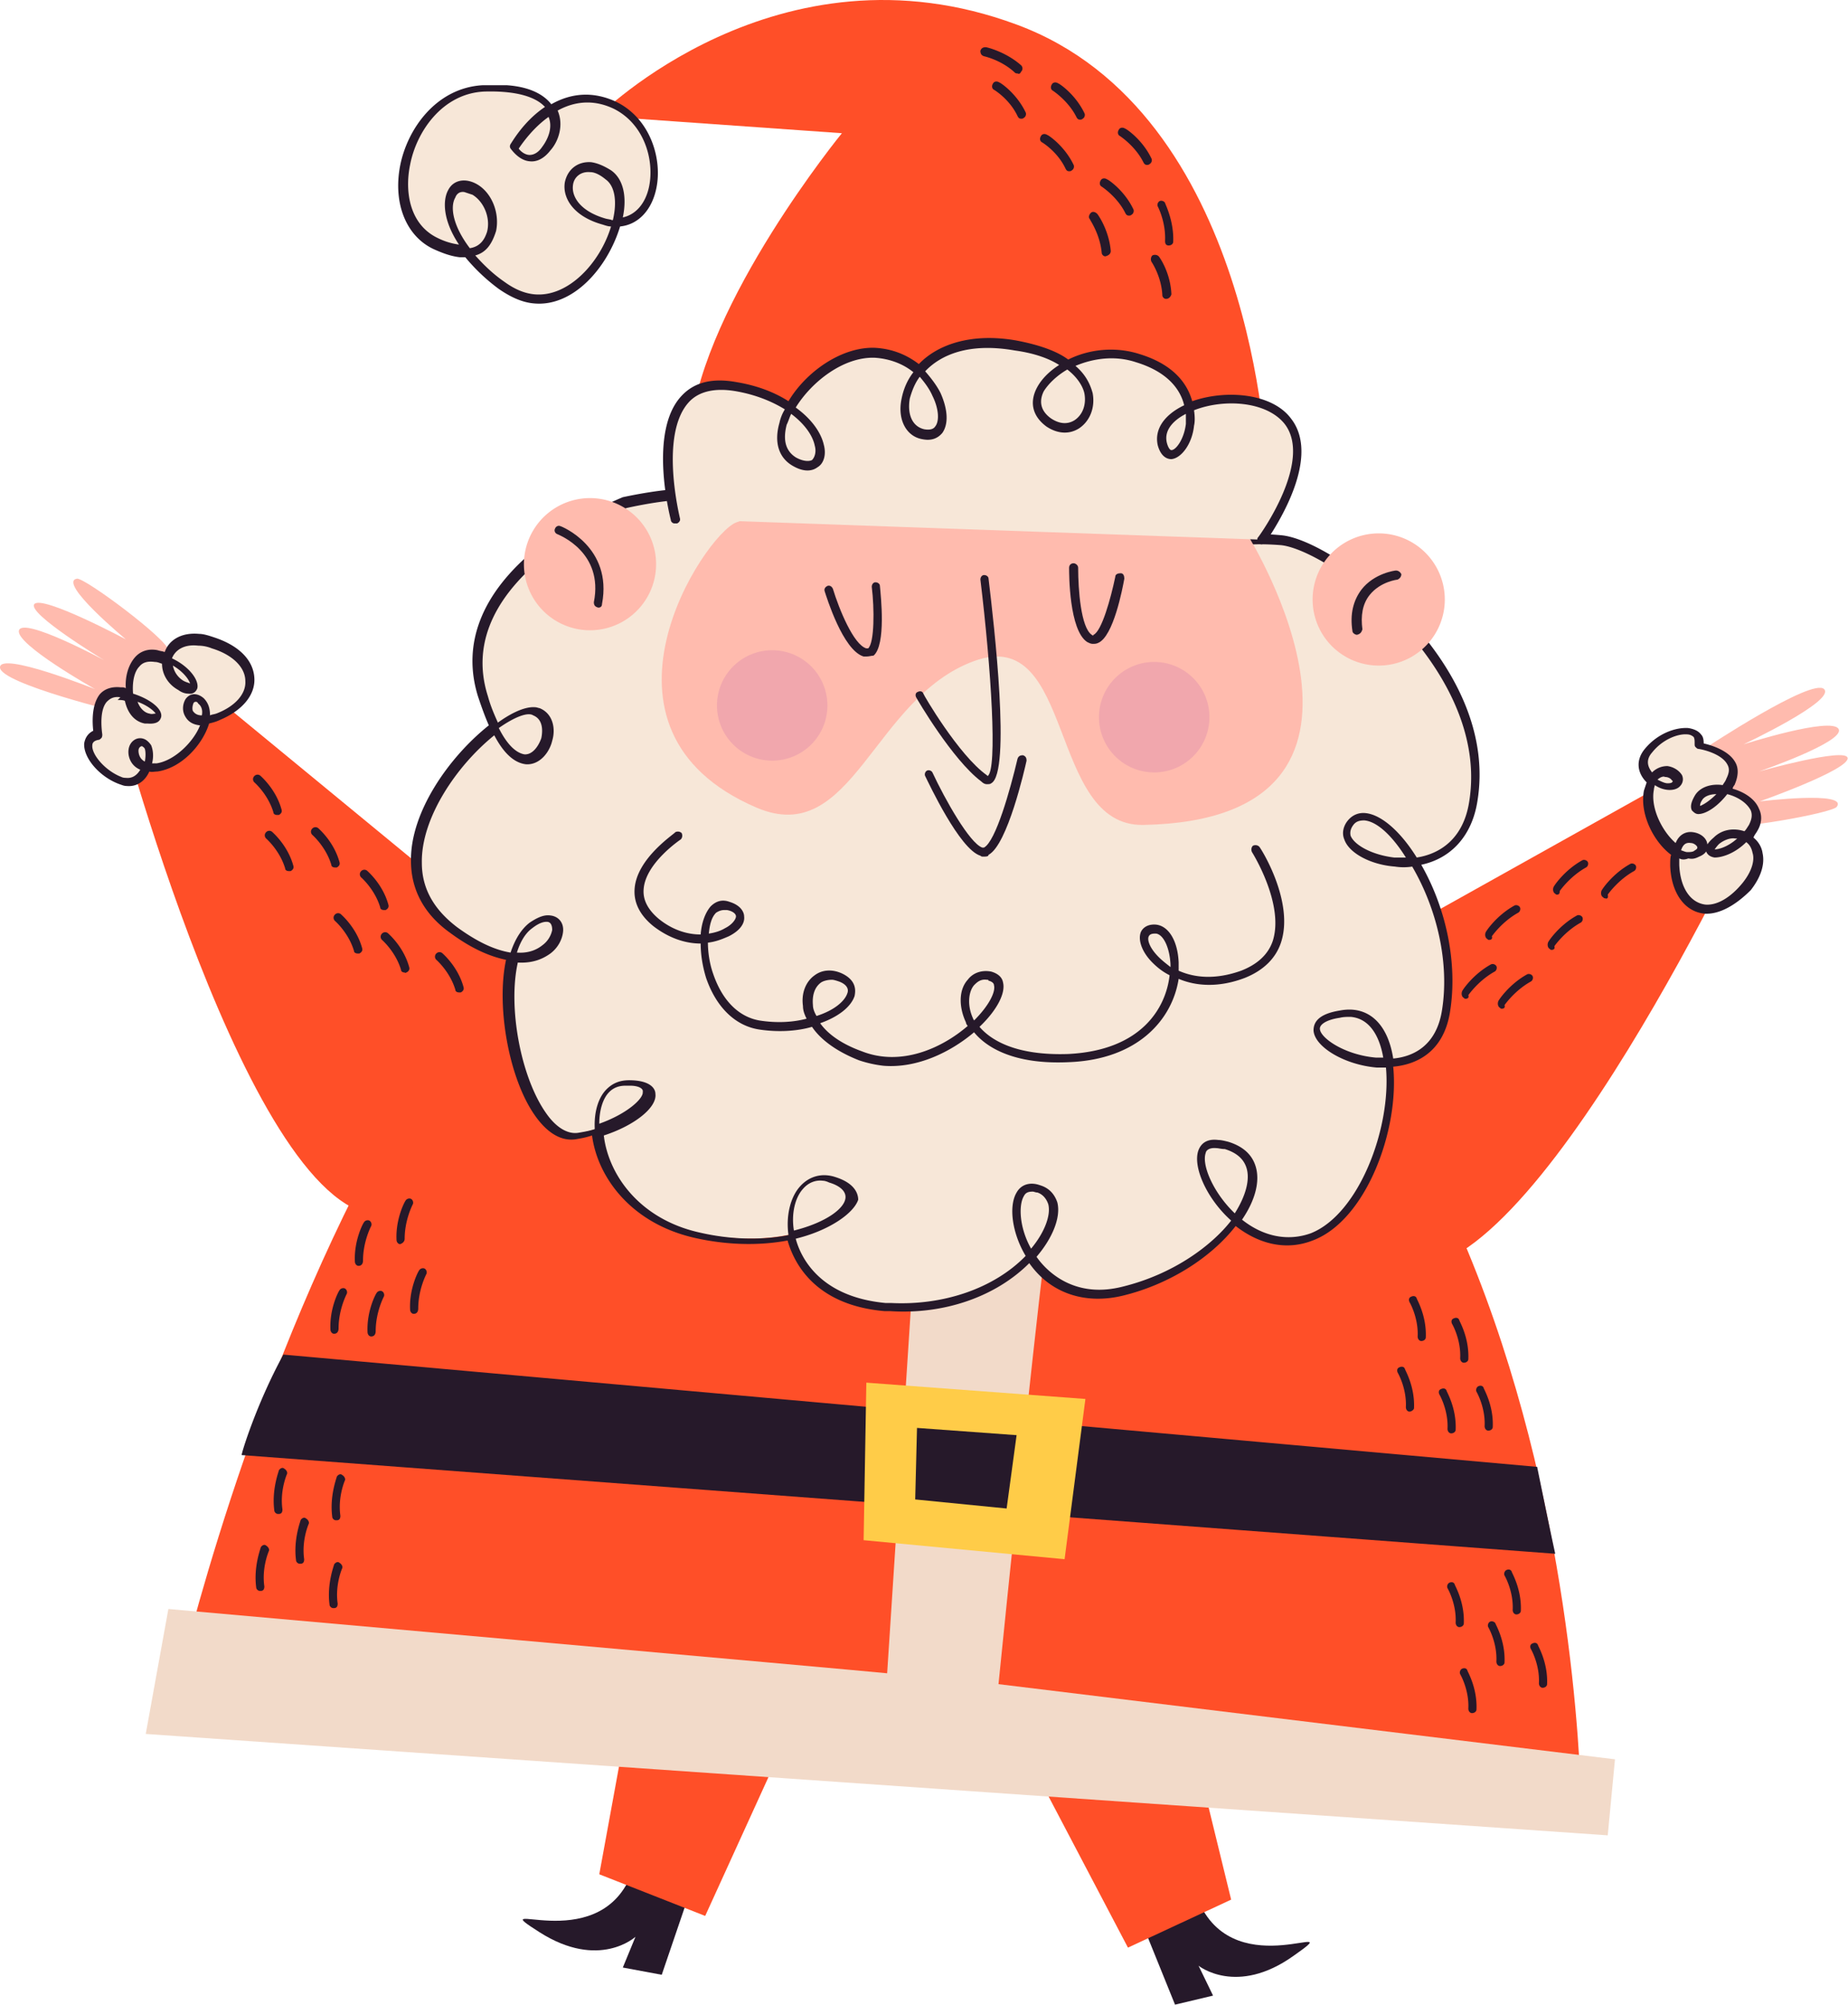 <svg xmlns="http://www.w3.org/2000/svg" width="260" height="282" fill="none" viewBox="0 0 260 282">
  <path fill="#FF4F28" d="M77.818 137.187 22.415 91.591l-6.368 7.133S35.15 171.958 54 170.939l23.817-33.752Zm101.764 3.567 62.662-35.025 4.968 8.151s-31.841 68.776-50.054 64.318l-17.576-37.444Z"/>
  <path fill="#26192A" d="M160.733 270.665 165.318 282l5.349-1.274-2.038-4.203s5.35 4.331 13.374-1.401c8.151-5.731-7.897 4.203-13.246-7.387l-8.024 2.93Z"/>
  <path fill="#FF4F28" d="m166.336 239.079 6.878 28.147-14.519 6.75-13.246-25.218 20.887-9.679Z"/>
  <path fill="#26192A" d="m97.05 266.207-3.948 11.59-5.476-1.019 1.783-4.33s-5.095 4.712-13.5-.637c-8.407-5.349 8.023 3.693 12.863-8.024l8.278 2.42Z"/>
  <path fill="#FF4F28" d="m89.536 235.13-5.222 28.53 14.901 5.858 11.845-25.982-21.524-8.406Z"/>
  <path fill="#FF4F28" d="m24.58 238.569 197.923 17.703s.764-129.911-91.829-148.251C56.804 93.374 24.58 238.569 24.58 238.569Z"/>
  <path fill="#F2DAC9" d="m130.038 155.019-5.222 80.366c-3.566-.382-101.127-9.043-101.127-9.043l-3.184 17.577 205.692 14.264 1.019-10.698-86.735-10.571s7.77-77.565 9.171-79.221c1.273-1.783-19.614-2.674-19.614-2.674Z"/>
  <path fill="#FF4F28" d="M178.181 65.227s-1.655-49.417-35.152-61.771C109.405-9.026 84.187 16.319 84.187 16.319l34.261 2.42s-19.36 23.69-21.27 41.393c0 0 27.256 10.444 81.003 5.095Z"/>
  <path fill="#F7E7D8" d="M87.752 70.576S62.28 80.51 67.757 97.832c5.477 17.321 12.355 4.076 7.642 2.038-4.712-2.038-26.874 19.741-11.717 30.694 15.156 10.954 17.958-5.604 10.953-.636-7.005 4.967-1.656 30.949 6.496 29.548 8.15-1.401 14.01-7.387 7.004-7.515-7.004-.127-6.24 17.704 9.68 21.398 16.048 3.693 27.256-5.222 19.105-7.77-8.152-2.547-9.935 17.194 8.406 18.213 18.213 1.019 27.383-14.519 20.887-16.684-6.495-2.165-2.929 17.958 11.845 14.392 14.774-3.566 23.69-17.576 14.52-20.506-9.171-2.929.509 17.194 11.972 12.737 11.462-4.458 15.793-33.497 3.948-31.332-11.972 2.165 12.736 14.647 15.029-.637 2.292-15.283-9.298-30.949-13.373-26.364-4.076 4.713 14.901 11.081 17.194-3.057 3.057-19.36-20.124-36.17-27.001-36.808-26.619-2.42 8.788 23.435-19.742 30.185-8.278 1.911-10.571-22.16-22.034-24.58-11.335-2.42-13.627 25.345-28.656 26.746-28.275 2.674 21.396-46.87-22.163-37.318Z"/>
  <path fill="#26192A" d="M124.434 184.439c-10.189-.891-12.864-7.26-13.628-9.934-4.075.764-8.66.637-13.118-.382-8.916-2.038-13.628-8.534-14.392-14.392-.764.254-1.401.382-2.165.509-2.038.382-4.076-.764-5.86-3.311-3.693-5.222-5.476-15.411-4.075-21.907-2.42-.509-4.967-1.656-7.896-3.821-3.566-2.547-5.477-5.986-5.477-10.062-.127-6.877 5.35-14.646 10.953-19.104-.51-1.146-1.019-2.547-1.528-4.076-2.293-7.387.51-14.52 8.151-20.76 5.732-4.712 11.972-7.132 12.227-7.26 4.84-1.02 8.66-1.4 11.59-1.146 3.312.255 5.604 1.4 6.878 3.31 2.674 4.077.382 11.082-1.911 17.96-2.037 5.986-4.075 12.227-2.037 15.283 1.146 1.783 3.693 2.42 7.641 2.166 7.515-.637 11.845-8.28 15.666-15.03 3.694-6.622 7.26-12.863 13.246-11.59 6.113 1.274 9.68 8.407 12.736 14.647 2.802 5.604 5.35 10.699 8.916 9.935 5.222-1.274 8.533-3.184 10.189-5.986 2.165-3.694.891-8.406-.382-12.61-1.019-3.82-2.038-7.386-.255-9.552 1.528-1.91 4.84-2.547 10.316-2.037 4.586.382 14.138 6.622 20.633 14.9 4.076 5.223 8.534 13.247 7.005 22.544-.764 4.84-3.693 8.024-7.896 8.916 3.566 6.241 5.094 13.883 4.075 20.505-.891 6.114-5.094 7.642-8.023 7.897.891 8.915-3.821 21.652-11.336 24.454-3.566 1.401-7.387.637-10.826-2.038-3.566 4.585-9.552 8.279-15.92 9.807-5.349 1.274-10.189-.382-13.119-4.585-4.712 4.712-11.972 7.26-19.614 6.75h-.764Zm-12.481-10.189c.636 2.42 3.184 8.151 12.609 9.043h.764c7.387.382 14.519-2.038 18.977-6.623-1.911-3.184-2.42-7.005-1.274-8.915.637-1.147 1.911-1.529 3.312-1.019 1.273.382 2.038 1.273 2.42 2.42.509 2.037-.637 4.967-2.93 7.641 1.147 1.656 3.694 4.203 7.769 4.585 1.401.128 2.802 0 4.331-.382 7.26-1.783 12.609-5.858 15.283-9.297-3.438-3.057-5.476-7.642-4.585-9.935.255-.636.892-1.655 2.802-1.401.382 0 .892.128 1.401.255 2.038.637 3.312 1.783 3.821 3.439.637 2.038 0 4.712-1.91 7.514 3.057 2.42 6.495 3.057 9.679 1.911 6.751-2.675 11.336-14.774 10.572-23.308h-1.274c-4.585-.382-8.788-2.929-8.915-5.222 0-1.018.509-2.292 3.693-2.802 3.948-.764 6.75 1.784 7.515 6.751 2.802-.255 6.113-1.783 6.877-6.878 1.019-6.495-.637-14.01-4.203-20.123a7.733 7.733 0 0 1-2.42 0c-3.439-.255-6.495-1.911-7.132-3.821-.382-.892-.127-1.911.509-2.675.637-.764 1.529-1.146 2.548-1.019 2.165.255 4.839 2.547 7.132 6.241 2.547-.382 6.496-2.038 7.387-7.897 1.401-8.788-2.929-16.557-6.75-21.524-6.623-8.533-15.921-14.137-19.742-14.52-4.967-.381-8.023.128-9.17 1.529-1.401 1.783-.509 4.84.51 8.533 1.273 4.458 2.674 9.425.254 13.628-1.783 3.057-5.349 5.222-10.953 6.496-.509.127-1.019.127-1.528.127-3.694-.382-6.114-5.094-8.788-10.698-3.057-5.987-6.368-12.864-11.972-14.01-5.095-1.02-8.279 4.457-11.973 11.08-3.948 7.005-8.406 14.902-16.557 15.666-4.458.382-7.387-.51-8.788-2.675-2.293-3.566-.255-9.807 1.91-16.43 2.166-6.495 4.331-13.246 2.038-16.812-2.038-3.184-7.769-3.693-17.066-1.655-.128.127-24.836 9.807-19.487 26.49.382 1.402.892 2.549 1.4 3.695 1.402-1.019 3.567-2.293 5.223-2.165.255 0 .51.127.637.127 1.91.764 2.292 2.929 1.783 4.585-.382 1.656-1.783 3.439-3.694 3.312-1.146-.128-2.802-.892-4.457-4.076-5.222 4.203-10.317 11.59-10.19 17.958 0 3.694 1.783 6.623 4.968 9.043 2.802 2.038 5.222 3.184 7.514 3.566.637-1.91 1.528-3.311 2.675-4.203 1.146-.764 2.037-1.146 2.929-1.019 1.146.128 1.91 1.019 1.783 2.293-.127 1.146-.764 2.292-1.783 3.057-.892.636-2.293 1.401-4.585 1.273-1.401 6.241.382 16.048 3.948 21.143 1.401 2.037 3.057 3.056 4.585 2.802.764-.128 1.529-.255 2.293-.51-.128-2.42.51-4.458 1.656-5.604.891-.891 1.91-1.274 3.184-1.274 2.929 0 3.693 1.147 3.693 1.911.255 1.91-2.93 4.458-7.26 5.859.637 5.476 4.968 11.717 13.374 13.628 4.33 1.018 8.788 1.146 12.609.382-.382-2.675.254-5.35 1.655-6.878 1.274-1.401 3.057-1.91 4.968-1.274 2.802.892 3.184 2.42 3.184 3.184-.637 1.911-4.076 4.331-8.788 5.477Zm3.82-8.151c-1.018-.128-2.037.255-2.802 1.146-1.146 1.274-1.655 3.566-1.273 5.859 4.585-1.146 7.26-3.184 7.26-4.713 0-1.146-1.401-1.783-2.293-2.037-.255-.128-.637-.255-.892-.255Zm29.549 1.528c-.637 0-1.019.128-1.274.637-.764 1.274-.637 4.458 1.019 7.387 1.911-2.292 2.802-4.712 2.42-6.241-.255-.764-.764-1.401-1.528-1.655-.255 0-.51-.128-.637-.128Zm25.855-6.113c-1.274-.128-1.529.509-1.529.637-.637 1.655 1.019 5.604 4.076 8.533 1.528-2.42 2.165-4.713 1.656-6.368-.382-1.274-1.401-2.165-3.057-2.675-.51 0-.892-.127-1.146-.127Zm-82.532-8.788h-.637c-.891 0-1.656.254-2.292.891-.892.892-1.401 2.547-1.401 4.458 3.948-1.401 6.24-3.566 6.113-4.458.127-.509-.637-.891-1.783-.891Zm101.381-9.68c-.509 0-1.018 0-1.528.127-1.783.255-2.802.892-2.802 1.529 0 1.273 3.439 3.693 7.897 4.075h1.019c-.383-2.292-1.529-5.476-4.586-5.731ZM76.928 129.673c-.255 0-.892 0-2.038.891-.892.637-1.656 1.783-2.165 3.439 1.783.128 2.929-.509 3.566-1.019a3.529 3.529 0 0 0 1.4-2.165c0-.509-.127-1.146-.763-1.146Zm115.009-14.265c-.637 0-1.146.127-1.528.637-.383.509-.51 1.019-.383 1.528.51 1.274 2.93 2.675 6.114 3.057h1.656c-1.911-3.057-4.076-5.095-5.859-5.222Zm-121.76-12.991c1.529 3.057 2.93 3.566 3.567 3.694 1.146.127 2.037-1.147 2.42-2.293.254-1.274.127-2.675-1.147-3.184-.764-.51-2.675.255-4.84 1.783Z"/>
  <path fill="#FFBBAE" d="M239.953 105.219s15.029-9.935 16.684-8.28c1.656 1.657-11.335 7.77-11.335 7.77s12.354-3.948 13.373-2.165c1.019 1.783-11.208 5.986-11.208 5.986s12.227-3.439 12.482-1.91c.254 1.656-12.355 6.113-12.355 6.113s12.482-1.528 10.826.764c-.636.892-15.028 3.439-16.175 2.548-1.146-1.019-2.292-10.826-2.292-10.826Zm-222.505-4.84S0 96.176 0 93.884c0-2.293 13.373 3.056 13.373 3.056S2.037 90.572 2.674 88.662c.637-1.91 11.972 4.203 11.972 4.203s-10.953-6.623-9.807-7.897c1.147-1.273 12.864 4.967 12.864 4.967s-9.68-8.023-6.878-8.533c1.147-.127 12.737 8.533 12.864 10.062.127 1.528-6.241 8.915-6.241 8.915Zm158.186-24.963s24.708 39.865-14.774 40.629c-13.501.255-9.553-28.275-23.817-23.053-14.265 5.222-17.067 26.364-30.568 20.633-25.6-10.953-7.387-38.337-2.929-40.12 4.458-1.783 47.379-10.697 72.088 1.91Z"/>
  <path fill="#26192A" d="M138.826 110.314c-.254 0-.509-.128-.764-.382-4.075-3.057-9.043-11.59-9.17-11.845-.127-.255-.127-.637.255-.764.255-.128.637-.128.764.254 0 .128 4.967 8.661 8.915 11.463l.128.127c1.401-.891.509-15.028-1.019-27.637 0-.383.255-.637.509-.637.382 0 .637.254.637.51.764 6.367 3.184 27.255.382 28.783-.127.128-.382.128-.637.128Z"/>
  <path fill="#26192A" d="M138.316 120.503c-.127 0-.254 0-.382-.128-2.929-.891-7.259-10.189-7.769-11.208-.127-.254 0-.636.255-.764.255-.127.637 0 .764.255 1.783 3.821 5.222 9.934 7.005 10.571h.255c1.656-.891 3.693-8.151 4.712-12.482.128-.382.382-.509.764-.509.383.127.51.382.51.764-.255 1.146-2.675 11.845-5.349 13.246 0 .255-.382.255-.765.255Zm-16.43-28.148h-.382c-2.929-.891-5.222-8.406-5.476-9.17-.128-.382.127-.637.382-.764.382-.128.636.127.764.382.891 2.93 2.929 7.896 4.712 8.406h.255c.892-.764.892-5.604.509-8.66 0-.383.255-.638.51-.638.382 0 .637.255.637.51.127 1.4.891 8.278-.892 9.807-.255 0-.637.127-1.019.127Zm31.841-1.782c-.255 0-.509-.128-.764-.255-2.547-1.656-2.547-9.552-2.547-10.444 0-.382.254-.637.636-.637.255 0 .637.255.637.637 0 3.057.382 8.406 1.911 9.425.127.127.254.127.254 0 1.147-.51 2.42-5.095 3.057-8.151 0-.382.382-.51.764-.51s.51.382.51.764c-.255 1.4-1.529 8.152-3.694 9.043-.255.128-.509.128-.764.128Z"/>
  <path fill="#F1A7AD" d="M162.388 108.658a7.77 7.77 0 1 0 0-15.54 7.77 7.77 0 0 0 0 15.54Zm-53.747-1.656a7.762 7.762 0 0 0 7.769-7.77 7.768 7.768 0 1 0-14.947 2.973 7.773 7.773 0 0 0 7.178 4.797Z"/>
  <path fill="#F7E7D8" d="M94.887 72.996S89.41 51.726 103.42 54.4c14.01 2.547 13.882 13.755 8.278 10.444-5.731-3.312 2.802-15.538 11.336-15.284 9.17.255 12.354 12.482 6.877 11.463-5.476-1.02-2.802-15.156 12.992-12.482 15.793 2.675 10.316 14.775 4.712 10.826-5.604-3.948 3.694-11.845 12.482-9.043 13.245 4.203 4.839 17.959 3.438 12.1-1.401-5.986 13.119-8.915 17.704-3.184 4.585 5.73-3.566 16.685-3.566 16.685"/>
  <path fill="#26192A" d="M94.885 73.633c-.254 0-.51-.255-.51-.51-.126-.51-3.183-12.481 1.529-17.45 1.783-1.91 4.331-2.546 7.77-1.91 3.056.51 5.476 1.529 7.259 2.676 2.42-4.076 7.387-7.642 12.1-7.515 2.547.128 4.585 1.02 6.241 2.293 2.547-2.675 7.259-4.458 13.755-3.312 3.311.637 5.731 1.529 7.26 2.675 2.802-1.401 6.495-1.91 10.061-.764 4.968 1.528 6.751 4.33 7.387 6.623 4.713-1.656 11.208-1.147 13.883 2.42 4.713 5.986-3.311 16.939-3.566 17.448-.255.255-.637.382-.892.128-.254-.255-.382-.637-.127-.892.127-.127 7.769-10.698 3.694-15.92-2.548-3.184-8.534-3.566-12.737-1.91.128.89.128 1.655 0 2.164-.255 2.548-1.783 4.586-3.184 4.713-.382 0-1.401-.127-1.91-1.91-.51-2.166.764-4.203 3.566-5.605 0 0 .127 0 .127-.127-.509-2.038-2.165-4.585-6.75-5.986-3.057-1.02-6.114-.51-8.533.51 1.655 1.4 2.165 2.929 2.419 3.82.383 2.038-.382 3.949-1.91 4.968-1.401.89-3.057.764-4.585-.255-1.911-1.401-2.42-3.312-1.401-5.35.637-1.273 1.783-2.42 3.184-3.31-1.401-.892-3.439-1.657-6.241-2.04-6.495-1.145-10.444.638-12.609 2.93.892 1.02 1.656 2.039 2.165 3.057 1.019 2.293 1.147 4.33.255 5.604-.637.765-1.528 1.147-2.802.892-2.292-.382-3.566-2.802-2.929-5.731.254-1.274.764-2.548 1.655-3.694-1.401-1.146-3.311-1.91-5.476-2.038-4.331-.127-8.788 3.312-11.081 7.005 2.293 1.656 3.566 3.566 3.948 5.222.383 1.4 0 2.675-.891 3.184-.51.382-1.656.892-3.566-.255-1.911-1.146-2.548-3.31-1.783-5.986a5.998 5.998 0 0 1 .764-1.91c-1.656-1.02-3.948-2.038-6.878-2.547-2.929-.51-5.222 0-6.623 1.528C92.72 61.15 95.65 72.74 95.65 72.869c.127.382-.128.636-.382.764h-.383Zm16.43-15.411c-.254.51-.382 1.019-.636 1.528-.383 1.529-.51 3.439 1.273 4.585.892.51 1.783.637 2.293.382.382-.382.637-1.146.382-2.038-.255-1.273-1.274-2.93-3.312-4.457ZM129.401 53c-.764 1.019-1.146 2.165-1.401 3.057-.382 2.292.382 3.948 2.038 4.33.764.127 1.273 0 1.528-.382.637-.764.51-2.547-.382-4.33-.382-.892-1.019-1.784-1.783-2.675Zm37.445 5.222c-1.274.637-3.184 2.038-2.675 4.075.128.51.382 1.02.637 1.02.637 0 1.783-1.53 2.038-3.694v-1.401Zm-16.685-6.241c-1.528.892-2.674 2.038-3.311 3.057-.51 1.019-.764 2.547 1.019 3.82 1.146.765 2.292.892 3.311.255 1.146-.764 1.656-2.165 1.401-3.693-.127-.764-.764-2.165-2.42-3.44Z"/>
  <path fill="#FFBBAE" d="M82.913 88.662a9.297 9.297 0 1 0 .193-18.594 9.297 9.297 0 0 0-.193 18.594Zm111.061 4.967a9.296 9.296 0 0 0 7.73-14.464 9.293 9.293 0 0 0-9.545-3.955 9.303 9.303 0 0 0-7.305 7.306 9.294 9.294 0 0 0 3.954 9.545 9.298 9.298 0 0 0 5.166 1.568Z"/>
  <path fill="#F7E7D8" d="M72.215 21.032s5.73-9.934 14.137-5.986c8.406 3.948 6.878 18.468-1.4 16.175-8.28-2.293-4.968-10.444.636-6.623 5.604 3.82-4.203 23.817-15.03 15.666-10.825-8.28-7.895-15.793-3.692-13.246 4.076 2.675 3.31 11.59-5.477 7.514-8.66-4.075-4.203-21.27 6.75-21.78 10.954-.51 11.08 5.223 8.788 8.407-2.547 3.057-4.712-.127-4.712-.127Z"/>
  <path fill="#26192A" d="M75.145 42.684c-1.656-.128-3.312-.892-4.968-2.038a26.519 26.519 0 0 1-4.712-4.458H64.7c-1.146-.127-2.293-.51-3.694-1.146-3.82-1.783-5.731-6.37-4.712-11.718 1.019-5.222 5.094-10.953 11.59-11.335h3.439c3.566.255 5.349 1.528 6.24 2.675 2.93-1.656 5.987-1.784 9.043-.383 4.84 2.293 6.623 8.024 5.732 12.227-.637 3.057-2.547 5.095-5.095 5.35-1.783 5.858-6.622 11.335-12.1 10.826Zm-8.28-6.75c1.147 1.273 2.42 2.547 4.077 3.693 1.4 1.019 2.802 1.655 4.33 1.783 4.713.382 9.17-4.458 10.699-9.552-.382 0-.765-.128-1.147-.255-4.203-1.146-5.731-3.821-5.35-5.986.383-1.783 1.784-2.93 3.695-2.802.89.127 1.783.51 2.802 1.146 1.655 1.146 2.292 3.566 1.655 6.623 1.783-.382 3.184-1.91 3.694-4.33.764-3.694-.637-8.79-4.967-10.954-2.675-1.273-5.35-1.146-7.897.255.892 2.038.127 4.33-1.02 5.604-.89 1.146-1.91 1.656-2.93 1.528-1.527-.127-2.545-1.655-2.673-1.783-.127-.254-.127-.382 0-.637.128-.127 1.783-3.184 4.84-5.221-1.4-1.53-4.33-2.293-8.533-2.166-5.86.255-9.553 5.604-10.444 10.317-.764 3.693-.127 8.406 3.948 10.316a9.549 9.549 0 0 0 2.93.892c-2.293-3.44-2.293-6.24-1.53-7.642.765-1.528 2.548-1.783 4.204-.764 2.038 1.274 3.057 4.076 2.547 6.495-.636 2.038-1.528 3.057-2.93 3.44Zm-1.527-8.916c-.764-.128-1.147.382-1.274.764-.764 1.274-.382 3.948 2.038 7.132 1.656-.254 2.165-1.528 2.42-2.292.51-1.91-.382-4.203-2.038-5.222l-1.146-.382Zm17.703-2.802c-1.4-.128-2.292.764-2.42 1.783-.254 1.656 1.02 3.693 4.458 4.712.382.128.764.128 1.019.255h.127c.637-2.675.255-4.84-1.02-5.731-.763-.637-1.527-1.02-2.164-1.02Zm-10.062-3.312c.255.382.892.892 1.529.892.637 0 1.273-.382 1.783-1.146.764-1.02 1.528-2.675.89-4.203-2.164 1.528-3.692 3.693-4.202 4.457ZM39.865 190.553l176.399 15.793s1.783 8.788 2.547 12.227L34.006 204.69c-.127 0 2.038-7.132 5.859-14.137Z"/>
  <path fill="#FFCC48" d="m121.887 194.501 30.822 2.293-2.929 22.543-28.275-2.674.382-22.162Z"/>
  <path fill="#26192A" d="m129.017 200.869 14.01 1.019-1.401 10.317-12.863-1.274.254-10.062Z"/>
  <path fill="#F7E7D8" d="M13.882 103.308s-1.274-6.368 3.184-5.86c4.585.51 7.26 3.95 3.821 3.44-3.439-.509-3.566-9.552 1.274-8.66 4.84.89 7.005 5.858 3.44 4.075-3.568-1.783-2.294-8.151 4.584-5.986 6.877 2.165 6.75 8.024.636 10.317-5.986 2.42-4.712-4.458-2.42-2.293 2.293 2.165-1.783 8.661-6.24 9.298-4.458.636-3.82-4.076-2.038-3.439 1.783.637.637 6.75-3.184 5.349-3.694-1.146-6.114-5.604-3.057-6.241Z"/>
  <path fill="#26192A" d="M17.83 110.568c-.382 0-.637-.127-1.02-.255-2.801-1.019-5.093-3.693-4.966-5.731.127-.764.51-1.401 1.274-1.783-.128-1.146-.255-3.566.89-5.095.638-.764 1.657-1.146 2.93-1.02h.128c.255 0 .382 0 .637.129-.128-1.656.382-3.312 1.273-4.33.764-.892 1.91-1.274 3.184-1.02.382.128.637.128 1.02.255.509-1.528 2.165-2.802 4.84-2.547.636 0 1.4.255 2.164.51 3.44 1.146 5.477 3.184 5.604 5.73.128 2.42-1.783 4.586-4.84 5.86-.51.254-1.018.382-1.528.509-.891 2.929-3.82 6.241-7.26 6.75-.382 0-.891.128-1.146 0-.637 1.401-1.783 2.165-3.184 2.038Zm-.892-12.482c-.891-.127-1.4.128-1.91.637-1.02 1.147-.764 3.694-.637 4.585 0 .128 0 .382-.127.51-.128.127-.255.255-.382.255-.764.127-.892.509-.892.764-.127 1.273 1.783 3.566 4.076 4.457.255.128.51.128.637.128 1.019.127 1.655-.51 2.037-1.146-1.273-.51-1.783-1.784-1.655-2.802.127-1.147 1.146-1.911 2.165-1.529.382.128.764.51 1.019.892.255.637.382 1.528.127 2.547h.637c2.547-.382 5.222-3.057 6.114-5.349-1.401-.128-1.91-.892-2.166-1.401-.382-.764-.254-1.656.128-2.293.637-.891 1.655-.891 2.547-.127.637.637.892 1.4.892 2.42.254-.128.509-.128.89-.255 2.676-1.02 4.204-2.802 4.077-4.585 0-1.91-1.783-3.694-4.713-4.585a5.11 5.11 0 0 0-1.91-.382c-2.165-.255-3.312.764-3.694 1.783 2.42 1.146 3.82 3.056 3.566 4.203-.127.382-.51.89-1.273.764-.382 0-.892-.127-1.401-.51-1.401-.764-2.293-2.165-2.293-3.693-.382-.127-.637-.255-1.02-.255-.89-.127-1.654 0-2.164.637-.764.764-1.02 2.293-.891 3.82 2.42.765 4.203 2.166 3.948 3.312-.128.383-.382 1.019-1.91.892h-.383c-1.4-.255-2.42-1.401-2.802-3.184-.254-.127-.637-.127-1.02-.127l.383-.383Zm3.057 6.878c-.255 0-.51.255-.51.637s.128 1.146.892 1.528c.128-.637.128-1.401 0-1.783-.127-.255-.254-.255-.382-.382Zm-.637-6.24c.255.763.892 1.528 1.656 1.655.382.127.637 0 .892 0-.255-.382-1.147-1.145-2.548-1.655Zm8.152 0s-.128 0-.255.127c-.127.254-.255.764-.127 1.146.254.382.636.637 1.273.637.128-.637 0-1.274-.51-1.656-.127-.255-.254-.254-.381-.254Zm-3.184-5.095a3.168 3.168 0 0 0 1.528 2.165c.51.255.764.255.892.382-.128-.51-.892-1.656-2.42-2.547Z"/>
  <path fill="#F7E7D8" d="M238.934 104.837s6.496.891 4.331 5.094c-2.038 4.076-6.241 5.477-4.458 2.42 1.656-3.057 10.189-.127 7.642 4.203-2.548 4.203-7.897 4.585-4.967 1.783 2.929-2.674 8.406.637 4.075 6.368-4.458 5.604-9.807 3.567-9.934-2.929-.128-6.495 5.859-2.929 2.929-1.401-2.929 1.401-7.514-4.712-6.623-9.043.892-4.33 5.222-2.165 3.949-.764-1.274 1.528-6.496-1.783-3.949-4.84 2.42-3.184 7.515-3.948 7.005-.891Z"/>
  <path fill="#26192A" d="M239.825 128.527c-2.802-.255-4.712-2.93-4.839-6.751 0-.637 0-1.146.127-1.528-2.42-1.783-4.458-5.731-3.821-9.043l.382-1.146c-1.401-1.401-1.528-3.184-.255-4.713 1.783-2.165 4.331-3.056 6.114-2.929.764.127 1.401.382 1.783.892.255.254.382.636.382 1.273 1.146.255 3.566 1.019 4.458 2.675.509.891.382 2.038-.128 3.184-.127.127-.254.382-.254.509 1.783.51 3.184 1.529 3.693 2.802.51 1.019.382 2.166-.255 3.184-.127.255-.382.51-.509.892.637.509 1.146 1.274 1.274 2.165.254 1.146.127 2.93-1.656 5.222-2.165 2.165-4.458 3.439-6.496 3.312Zm-3.566-7.77v.892c.128 3.184 1.529 5.349 3.694 5.604 1.655.127 3.566-1.019 5.222-3.057 1.528-1.91 1.655-3.439 1.401-4.203-.128-.637-.382-1.146-.892-1.528-1.528 1.528-3.311 2.165-4.458 2.165-.764-.127-1.019-.509-1.146-.764-.255-.637.127-1.274 1.019-2.038 1.146-1.146 2.802-1.401 4.33-.892.255-.254.382-.509.637-.891.382-.764.51-1.401.255-2.038-.51-1.019-1.783-1.91-3.312-2.292-1.273 1.655-2.929 2.802-4.075 2.802-.382 0-.637-.255-.892-.51-.254-.509-.127-1.146.382-2.038.637-1.146 2.165-1.783 3.949-1.528.127-.255.382-.51.509-.892.382-.764.509-1.401.127-2.037-.764-1.401-3.184-2.038-4.075-2.166-.128 0-.255-.127-.382-.254-.128-.128-.128-.255-.128-.51 0-.382 0-.637-.127-.891a1.369 1.369 0 0 0-.892-.382c-1.401-.128-3.566.764-4.967 2.547-1.019 1.146-.509 2.165 0 2.802a2.987 2.987 0 0 1 2.165-.892c.892.128 1.656.637 2.038 1.274a1.357 1.357 0 0 1-.254 1.528c-.637.764-2.293.764-3.567-.127 0 .127-.127.382-.127.637-.509 2.547 1.146 5.858 3.057 7.514.509-1.273 1.528-1.656 2.42-1.528 1.019.127 1.91.764 2.037 1.656.128.382.128 1.273-1.146 1.783-.509.254-.891.382-1.528.254-.637.255-1.019.128-1.274 0Zm.255-1.146c.382.127.637.255.891.255.255 0 .637 0 .892-.128.127-.127.509-.254.509-.509s-.509-.637-.891-.637c-.764-.127-1.146.255-1.401 1.019Zm7.642-1.656c-.764-.127-1.656.255-2.293.765-.382.382-.509.636-.637.764.637 0 1.911-.382 3.184-1.529h-.254Zm-2.675-6.24c-1.019 0-1.783.382-2.038.891-.254.382-.255.637-.255.764.383-.127 1.274-.637 2.293-1.655Zm-8.279-2.038c.51.254 1.019.509 1.401.509.128 0 .51 0 .637-.127.128-.128.128-.255 0-.255-.127-.255-.509-.509-1.019-.509-.127-.128-.636 0-1.019.382Zm-81.258-92.848c-.255 0-.382-.128-.509-.383-1.147-2.292-3.312-3.693-3.312-3.693-.255-.127-.382-.51-.127-.892.127-.254.509-.382.891-.127.128 0 2.42 1.528 3.694 4.203.127.255 0 .637-.255.764-.127.128-.255.128-.382.128Zm6.878 13.5c-.255 0-.383-.127-.51-.382-1.146-2.293-3.311-3.694-3.311-3.694-.255-.127-.382-.51-.128-.891.128-.255.51-.382.892-.127.127 0 2.42 1.528 3.693 4.203.128.254 0 .636-.254.764-.128.127-.255.128-.382.128Zm5.603 4.203c-.382 0-.509-.255-.509-.637.127-2.674-1.019-4.84-1.019-4.84-.128-.254 0-.636.254-.764.255-.127.637 0 .765.255 0 .127 1.273 2.547 1.146 5.477 0 .254-.255.509-.637.509Zm-.381 7.515c-.254 0-.509-.255-.509-.51-.127-2.674-1.528-4.712-1.528-4.712-.128-.255-.128-.637.127-.892.255-.127.637-.127.891.128.128.127 1.656 2.292 1.784 5.349-.128.382-.383.637-.765.637ZM47.124 122.03c-.255 0-.51-.127-.51-.382-.764-2.547-2.674-4.203-2.674-4.203a.625.625 0 0 1-.191-.446.617.617 0 0 1 .19-.445.612.612 0 0 1 .891 0c.129.127 2.166 1.91 2.93 4.712.128.382-.127.637-.382.764h-.254Zm-6.495.51c-.255 0-.51-.128-.51-.382-.764-2.548-2.675-4.203-2.675-4.203a.62.62 0 0 1-.142-.689.617.617 0 0 1 .142-.203.61.61 0 0 1 .688-.142.611.611 0 0 1 .204.142c.127.127 2.165 1.91 2.93 4.712.127.383-.128.637-.383.765h-.254Zm-1.656-7.897c-.254 0-.51-.128-.51-.382-.763-2.548-2.674-4.203-2.674-4.203a.62.62 0 0 1-.142-.689.617.617 0 0 1 .142-.203.61.61 0 0 1 .688-.142.611.611 0 0 1 .204.142c.127.127 2.165 1.911 2.93 4.713.127.382-.128.636-.383.764h-.255Zm11.335 19.487c-.255 0-.51-.128-.51-.382-.763-2.548-2.674-4.203-2.674-4.203a.62.62 0 0 1-.142-.689.617.617 0 0 1 .142-.203.61.61 0 0 1 .688-.142.611.611 0 0 1 .204.142c.127.127 2.165 1.911 2.93 4.713.127.382-.128.636-.383.764h-.255Zm3.694-6.114c-.255 0-.51-.127-.51-.382-.764-2.547-2.675-4.203-2.675-4.203a.62.62 0 0 1-.142-.689.617.617 0 0 1 .142-.203.625.625 0 0 1 .446-.191.614.614 0 0 1 .446.191c.128.128 2.165 1.911 2.93 4.713.127.382-.128.637-.383.764h-.254Zm2.929 8.788c-.255 0-.51-.127-.51-.382-.764-2.547-2.674-4.203-2.674-4.203a.625.625 0 0 1-.191-.446.617.617 0 0 1 .19-.445.612.612 0 0 1 .891 0c.129.127 2.167 1.91 2.93 4.712.128.382-.127.637-.382.764-.127 0-.127.128-.254 0Zm7.642 2.802c-.255 0-.51-.127-.51-.382-.764-2.547-2.674-4.203-2.674-4.203a.62.62 0 0 1-.142-.689.617.617 0 0 1 .142-.203.623.623 0 0 1 .445-.19.625.625 0 0 1 .446.19c.128.128 2.166 1.911 2.93 4.713.127.382-.128.637-.382.764h-.255Zm144.94-7.387c-.127 0-.127 0-.255-.127-.254-.127-.382-.509-.254-.892 0-.127 1.528-2.419 4.075-3.82.255-.128.637 0 .764.254.128.255 0 .637-.254.765-2.293 1.273-3.694 3.311-3.694 3.311.127.382-.127.509-.382.509Zm8.789 1.401c-.128 0-.128 0-.255-.127-.255-.128-.382-.51-.255-.892 0-.127 1.529-2.42 4.076-3.821.255-.127.637 0 .764.255s0 .637-.255.764c-2.292 1.274-3.693 3.312-3.693 3.312.127.382-.128.509-.382.509Zm.762-7.769c-.127 0-.127 0-.254-.127-.255-.128-.382-.51-.255-.892 0-.127 1.528-2.42 4.075-3.821.255-.127.637 0 .765.255.127.255 0 .637-.255.764-2.293 1.274-3.694 3.312-3.694 3.312 0 .382-.127.509-.382.509Zm6.751.51c-.128 0-.128 0-.255-.128-.255-.127-.382-.509-.255-.891 0-.128 1.529-2.42 4.076-3.821.255-.128.637 0 .764.255.128.254 0 .636-.255.764-2.292 1.273-3.693 3.311-3.693 3.311.127.51-.127.637-.382.51ZM211.296 141.9c-.128 0-.128 0-.255-.128-.255-.127-.382-.509-.255-.891 0-.128 1.529-2.42 4.076-3.821.255-.128.637 0 .764.255.127.254 0 .636-.255.764-2.292 1.273-3.693 3.311-3.693 3.311.127.382-.128.51-.382.51Zm-1.912 59.351c-.254 0-.509-.255-.509-.637.127-2.674-1.146-4.839-1.146-4.839-.128-.255 0-.637.254-.765.255-.127.637-.127.765.255 0 .127 1.401 2.42 1.273 5.477 0 .254-.254.509-.637.509Zm-4.074 27.638c-.255 0-.51-.255-.51-.637.128-2.674-1.146-4.839-1.146-4.839-.127-.255 0-.637.255-.765.254-.127.637-.127.764.255 0 .127 1.401 2.42 1.274 5.477 0 .254-.255.509-.637.509Zm8.024-1.783c-.255 0-.51-.254-.51-.637.128-2.674-1.146-4.839-1.146-4.839-.127-.255 0-.637.255-.765.254-.127.636-.127.764.255 0 .128 1.401 2.42 1.273 5.477 0 .255-.254.509-.636.509Zm-2.294 7.26c-.255 0-.509-.255-.509-.637.127-2.675-1.147-4.84-1.147-4.84-.127-.255 0-.637.255-.764.255-.128.637 0 .764.255 0 .127 1.401 2.419 1.274 5.476 0 .255-.255.51-.637.51Zm5.987 3.056c-.255 0-.51-.254-.51-.637.128-2.674-1.146-4.839-1.146-4.839-.127-.255-.127-.637.255-.765.255-.127.637-.127.764.255 0 .128 1.401 2.42 1.274 5.477 0 .255-.255.509-.637.509Zm-9.934 3.567c-.255 0-.509-.255-.509-.637.127-2.675-1.147-4.84-1.147-4.84-.127-.254 0-.637.255-.764s.637-.127.764.255c0 .127 1.401 2.42 1.274 5.476 0 .255-.255.51-.637.51ZM47.252 213.86c-.255 0-.51-.254-.51-.509-.382-2.929.637-5.477.637-5.604.128-.255.51-.509.764-.255.255.128.51.51.383.764 0 0-1.02 2.293-.637 4.968 0 .382-.128.636-.51.636h-.127Zm-8.152-.891c-.255 0-.51-.255-.51-.51-.381-2.929.638-5.476.638-5.604.127-.254.509-.509.764-.254.254.127.51.509.382.764 0 0-1.02 2.292-.637 4.967 0 .382-.127.637-.51.637H39.1Zm3.057 7.005c-.255 0-.51-.255-.51-.51-.381-2.929.638-5.476.638-5.604.127-.254.509-.509.764-.254.255.127.51.509.382.764 0 0-1.02 2.292-.637 4.967 0 .382-.127.637-.51.637h-.127Zm-5.604 3.821c-.255 0-.51-.255-.51-.51-.382-2.929.637-5.476.637-5.604.127-.254.51-.509.764-.254.255.127.51.509.382.764 0 0-1.02 2.292-.636 4.967 0 .382-.128.637-.51.637h-.127Zm10.317 2.42c-.255 0-.51-.255-.51-.51-.382-2.929.637-5.477.637-5.604.127-.255.51-.509.764-.255.255.128.51.51.382.765 0 0-1.02 2.292-.637 4.967 0 .382-.127.637-.51.637h-.126Zm151.434-27.639c-.255 0-.509-.254-.509-.637.127-2.674-1.147-4.839-1.147-4.839-.127-.255-.127-.637.255-.765.255-.127.637-.127.764.255 0 .128 1.401 2.42 1.274 5.477 0 .255-.382.509-.637.509Zm7.642-6.877c-.254 0-.509-.255-.509-.637.127-2.675-1.146-4.84-1.146-4.84-.128-.255-.128-.637.254-.764.255-.127.637-.127.764.255 0 .127 1.401 2.42 1.274 5.476 0 .255-.255.51-.637.51Zm-1.782 9.935c-.255 0-.51-.255-.51-.637.127-2.675-1.146-4.84-1.146-4.84-.128-.255-.128-.637.255-.764.254-.127.636-.127.764.255 0 .127 1.401 2.42 1.273 5.476 0 .255-.254.51-.636.51Zm-4.203-12.992c-.254 0-.509-.255-.509-.637.127-2.674-1.146-4.84-1.146-4.84-.128-.254-.128-.636.254-.764.255-.127.637-.127.765.255 0 .127 1.401 2.42 1.273 5.477 0 .254-.254.509-.637.509Zm-152.964-1.019c-.255 0-.51-.254-.51-.636-.127-2.93 1.146-5.35 1.274-5.477.127-.255.51-.382.764-.255.255.128.382.51.255.764 0 0-1.147 2.166-1.147 4.84 0 .51-.254.764-.636.764Zm11.208-2.802c-.255 0-.51-.254-.51-.637-.127-2.929 1.147-5.349 1.274-5.476.127-.255.51-.382.764-.255.255.127.382.51.255.764 0 0-1.146 2.165-1.146 4.84 0 .51-.255.764-.637.764 0 .128 0 .128 0 0Zm-7.768-6.75c-.255 0-.51-.255-.51-.637-.127-2.929 1.146-5.349 1.274-5.476.127-.255.509-.383.764-.255.254.127.382.509.255.764 0 0-1.147 2.165-1.147 4.84 0 .509-.254.764-.636.764Zm1.78 9.934c-.254 0-.51-.255-.51-.637-.126-2.929 1.148-5.349 1.275-5.476.128-.255.51-.383.764-.255.255.127.383.509.255.764 0 0-1.146 2.165-1.146 4.84 0 .509-.255.764-.637.764Zm4.077-12.99c-.254 0-.51-.255-.51-.637-.127-2.93 1.147-5.35 1.274-5.477.128-.255.51-.382.765-.255.254.128.382.51.254.765 0 0-1.146 2.165-1.146 4.839 0 .382-.255.637-.637.765Zm149.908-34.516c-.127 0-.127 0-.255-.128-.254-.127-.382-.509-.254-.891 0-.127 1.528-2.42 4.075-3.821.255-.127.637 0 .764.255.128.254 0 .637-.254.764-2.293 1.274-3.694 3.311-3.694 3.311.127.383-.127.51-.382.51ZM161.369 23.197c-.254 0-.382-.128-.509-.382-1.146-2.293-3.312-3.694-3.312-3.694-.254-.127-.382-.51-.127-.891.127-.255.51-.383.892-.128.127 0 2.42 1.529 3.693 4.203.128.255 0 .637-.255.764-.127.128-.254.128-.382.128Zm-5.858 12.863c-.255 0-.509-.254-.509-.51-.255-2.673-1.656-4.584-1.656-4.711-.255-.255-.127-.637.127-.892.255-.255.637-.127.892.128.127.127 1.656 2.292 1.91 5.222 0 .382-.254.635-.764.763.127 0 .127 0 0 0ZM143.665 16.7c-.254 0-.382-.126-.509-.381-1.146-2.42-3.312-3.694-3.312-3.694-.254-.127-.382-.51-.127-.891.127-.255.509-.382.892-.127.127 0 2.419 1.528 3.693 4.203.127.254 0 .636-.255.764-.127.127-.254.127-.382.127Zm-.509-6.367c-.127 0-.255 0-.382-.127-1.911-1.783-4.33-2.293-4.33-2.293-.382-.127-.51-.382-.51-.764.127-.382.382-.51.764-.51.128 0 2.802.638 4.967 2.548a.622.622 0 0 1 .141.688.622.622 0 0 1-.141.204c-.127.254-.254.382-.509.254Zm7.259 13.756c-.254 0-.382-.128-.509-.382-1.146-2.42-3.312-3.694-3.312-3.694-.254-.127-.382-.51-.127-.892.127-.254.509-.382.892-.127.127 0 2.419 1.529 3.693 4.203.127.255 0 .637-.255.764-.127.128-.254.128-.382.128Zm-26.108 125.835a16.73 16.73 0 0 1-3.439-.764c-3.566-1.401-5.604-3.184-6.623-4.713-2.165.637-4.84.765-7.387.383-3.439-.51-6.113-3.185-7.514-7.26-.51-1.656-.764-3.312-.764-4.84-2.166 0-4.458-.764-6.623-2.42-1.91-1.528-2.802-3.311-2.675-5.222.255-4.33 5.604-7.769 5.73-8.024.256-.127.638-.127.893.128.127.254.127.636-.127.891 0 0-4.968 3.312-5.222 7.005-.128 1.529.636 2.93 2.165 4.203 1.91 1.529 3.948 2.165 5.859 2.165.127-1.655.636-3.056 1.4-3.948.765-.764 1.656-1.019 2.675-.637 1.656.51 2.038 1.529 2.038 2.038.127 1.019-.637 2.038-2.165 2.802-.892.382-1.783.764-2.93.892 0 1.401.255 3.056.765 4.457 1.273 3.694 3.566 5.986 6.495 6.496 2.42.382 4.713.255 6.623-.255-.382-.764-.509-1.273-.509-1.783-.255-1.783.382-3.439 1.655-4.33 1.019-.764 2.42-.892 3.821-.255 2.165 1.019 1.911 2.547 1.783 3.184-.509 1.528-2.292 2.929-4.839 3.821.891 1.274 2.674 2.802 5.858 3.948 5.477 2.165 11.208-.382 14.902-3.566-.128-.127-.255-.382-.255-.509-1.019-2.166-1.019-4.585.255-5.986.764-1.019 2.038-1.401 3.311-1.147.892.255 1.529.764 1.656 1.529.382 1.528-.892 3.948-3.311 6.24 1.528 1.784 4.967 4.076 12.481 3.821 10.317-.509 13.755-6.495 14.265-11.08-1.019-.51-1.783-1.147-2.42-1.783-1.401-1.401-2.038-3.057-1.656-4.203.128-.382.637-1.147 1.911-1.147 1.91 0 3.311 2.166 3.439 5.35v1.146c2.292 1.019 5.221 1.274 8.788 0 2.292-.892 3.821-2.293 4.457-4.203 1.656-5.222-2.929-12.482-2.929-12.482-.127-.254-.127-.637.127-.891.255-.128.637-.128.892.127s4.967 7.769 3.057 13.501c-.765 2.292-2.548 3.948-5.095 4.967-3.693 1.401-6.878 1.146-9.297.127-.892 5.732-5.732 11.336-15.411 11.718-7.897.382-11.718-2.166-13.374-4.203-3.311 2.802-8.024 5.094-12.736 4.712Zm-7.26-12.099c-.509 0-1.146.127-1.528.382-.892.636-1.274 1.783-1.146 3.184 0 .382.127.891.509 1.528 2.42-.764 3.948-2.038 4.33-3.184.255-.637-.127-1.274-1.146-1.656-.382-.127-.764-.254-1.019-.254Zm21.779 0c-.891-.128-1.401.382-1.783.764-.764.891-1.019 2.802-.127 4.712 0 .128.127.128.127.255 2.166-2.165 3.057-4.076 2.802-4.967 0-.255-.254-.51-.764-.637 0-.127-.127-.127-.255-.127Zm-36.935-9.807c-.382 0-.764.127-1.146.382-.637.636-.892 1.655-1.02 2.929.892-.127 1.657-.382 2.293-.764 1.019-.51 1.529-1.274 1.529-1.656 0-.382-.51-.764-1.274-.891h-.382Zm60.752 3.311h-.127c-.509 0-.764.127-.891.382-.255.51.127 1.656 1.401 2.929.509.51 1.018.892 1.655 1.401v-.382c-.127-2.42-1.019-4.203-2.038-4.33Z"/>
  <path fill="#261B2A" d="M84.187 85.478c-.127 0-.127 0 0 0-.51-.127-.636-.382-.636-.764 1.4-7.005-4.84-9.425-5.095-9.553-.382-.127-.51-.51-.382-.764.127-.382.51-.51.764-.382.128 0 7.387 2.93 5.86 10.953 0 .382-.257.51-.511.51Zm106.731 3.82c-.255 0-.637-.254-.637-.51-.382-2.42.127-4.33 1.273-5.857 1.783-2.293 4.713-2.675 4.84-2.675.382 0 .637.255.764.51 0 .38-.254.636-.509.764 0 0-2.42.254-3.948 2.165-1.019 1.273-1.274 2.93-1.019 4.84-.128.382-.255.636-.764.764Z"/>
</svg>
